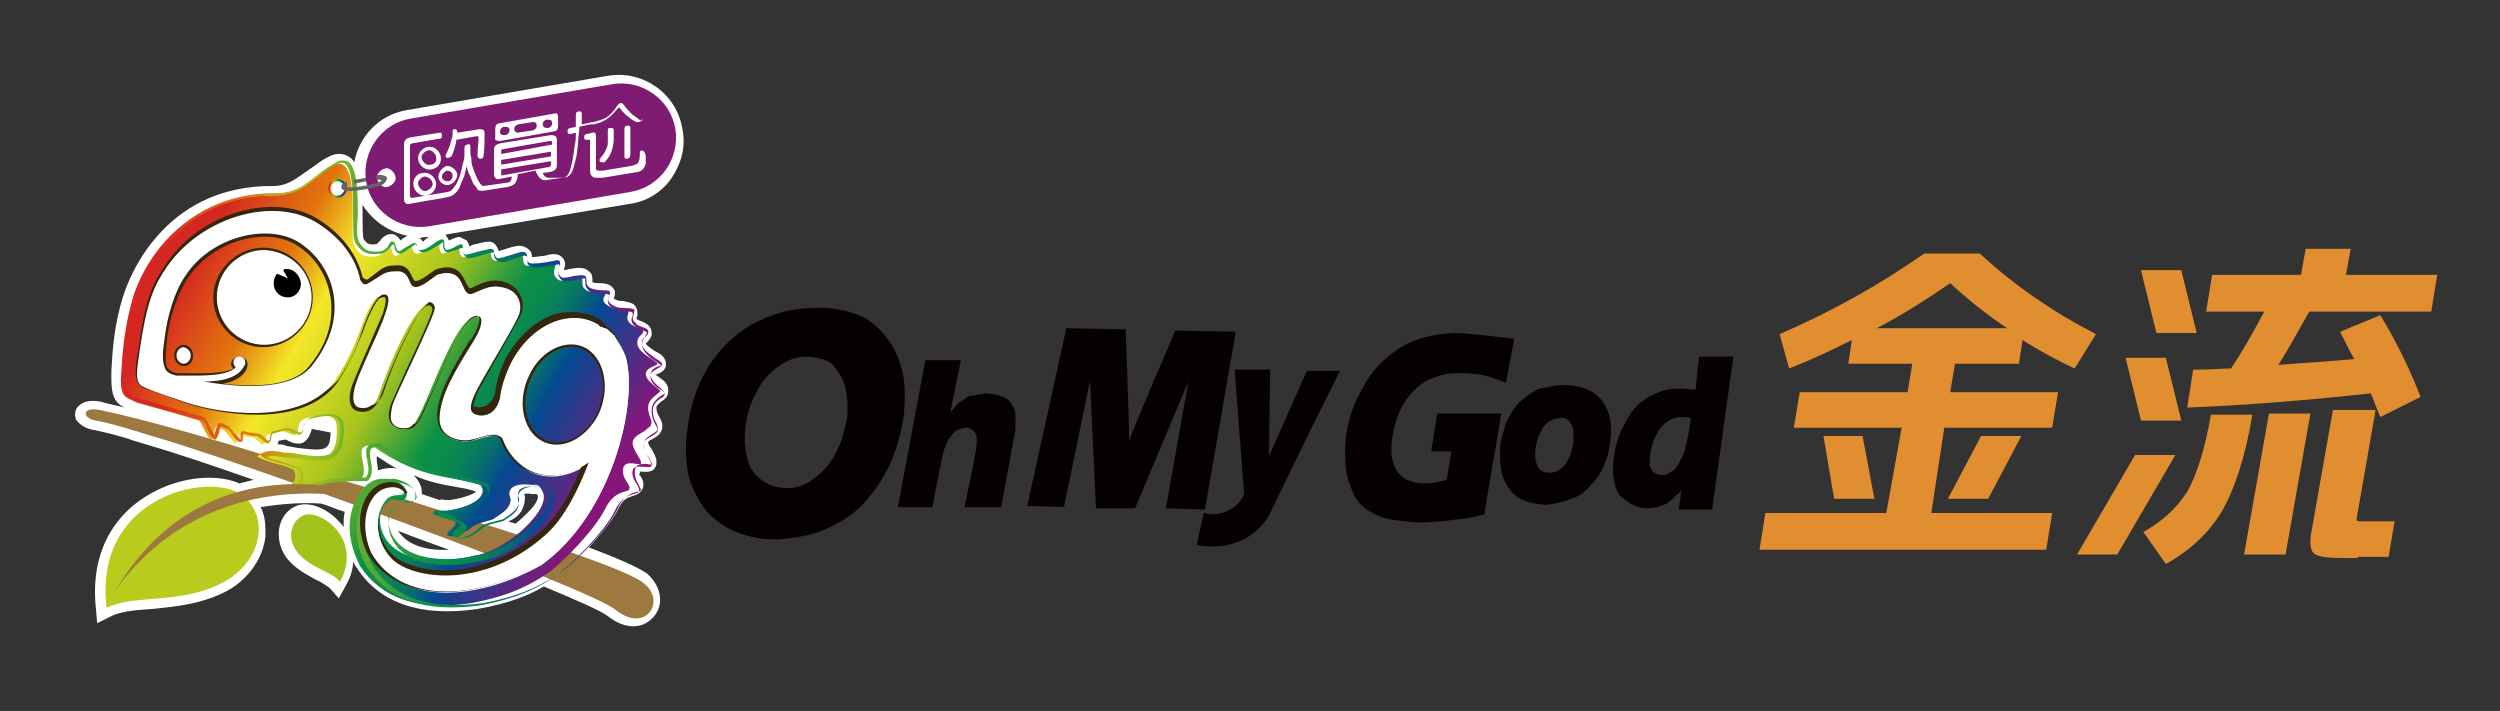 <?xml version="1.0" encoding="utf-8"?>
<!-- Generator: Adobe Illustrator 27.9.3, SVG Export Plug-In . SVG Version: 9.03 Build 53313)  -->
<svg version="1.1" id="圖層_1" xmlns="http://www.w3.org/2000/svg" xmlns:xlink="http://www.w3.org/1999/xlink" x="0px" y="0px"
	 viewBox="0 0 211 60" style="enable-background:new 0 0 211 60;" xml:space="preserve">
<rect x="0" y="0" width="211" height="60" fill="#333333" stroke="none"/>
<style type="text/css">
	.st0{fill:none;}
	.st1{fill:#FFFFFF;}
	.st2{fill:#9D793F;}
	.st3{fill:url(#SVGID_1_);}
	.st4{fill:url(#SVGID_00000086674723451270968960000005887897304272673964_);}
	.st5{fill:url(#SVGID_00000170961444346645162190000000452819458771720343_);}
	.st6{fill:#801B73;}
	.st7{fill:#B9CC1E;}
	.st8{fill:#A2C21C;}
	.st9{fill:#646464;}
	.st10{fill:#FFFFFF;enable-background:new    ;}
	.st11{fill:#35260E;}
	.st12{fill:#060001;}
	.st13{fill:#E08E2F;}
</style>
<g>
	<g>
		<path class="st0" d="M35.5,41c0.1,0.2,0.1,0.4,0.1,0.6c0,0,0,0.1,0,0.1l1.5,0.5c0.2,0,0.4,0,0.5,0c0.1,0,0.2,0,0.4,0
			c1.3-0.2,1.9-0.5,2.2-0.7c-0.5-0.2-1.1-0.3-1.7-0.4c-1-0.2-2.2-0.4-3.7-1C35.2,40.4,35.4,40.7,35.5,41z"/>
		<path class="st0" d="M37.9,46.4c-1.4-0.5-2.8-1.1-4.3-1.6C34.3,46.1,36.1,46.5,37.9,46.4z"/>
		<polygon class="st0" points="26.4,36 26.4,36 26.4,36 		"/>
		<path class="st0" d="M35.7,20.3c0.2-0.1,0.4-0.2,0.5-0.3c0,0,0,0,0,0C36,20,35.7,20,35.4,20C35.5,20.1,35.6,20.2,35.7,20.3z"/>
		<path class="st0" d="M44.7,43.2c0.7-0.7,0.8-1.2,0.8-1.3c0,0,0-0.1,0-0.1c0,0,0-0.1-0.1-0.1c-0.1,0-0.5,0-0.5,0
			c-0.3,0-0.5,0-0.6,0c0,0,0,0,0,0l0.1,0.1c0,0,0,0.2,0,0.2c0,1.1-0.8,1.7-1.3,2.1c0.2,0.1,0.4,0.1,0.6,0.2
			C44,43.9,44.4,43.6,44.7,43.2z"/>
		<path class="st0" d="M24.1,37.6l1.1,0.2c0.9,0.2,2,0.3,2.5-0.1c0.2-0.2,0.3-0.6,0.3-1.2l-1.6-0.3c0,0,0,0.1,0,0.1
			c0,0.3-0.1,0.9-0.8,1.1c-0.4,0.2-0.8,0-1.2-0.2c0,0-0.2-0.1-0.2-0.1c-0.2,0.1-0.4,0.1-0.6,0.1c0,0.1,0,0.1-0.1,0.2
			c0.2,0,0.4,0.1,0.7,0.1L24.1,37.6z"/>
		<path class="st0" d="M31.8,38.7c0,0.3,0.1,0.6,0.1,0.9c0.3-0.1,0.6-0.2,1.1-0.2l0.1,0l0.1,0c0.2,0,0.3,0.1,0.4,0.1
			c-0.6-0.3-1.2-0.7-1.8-1.1C31.7,38.6,31.8,38.7,31.8,38.7z"/>
		<path class="st0" d="M30.8,20.2c0.2,0.5,0.5,0.5,1.1,0.4c0.1,0,0.2-0.2,0.3-0.3c0.2-0.2,0.6-0.7,1.2-0.5c0.3,0.1,0.4,0.3,0.5,0.5
			c0.2-0.1,0.4-0.3,0.6-0.4c-1.6-0.3-2.9-1.2-3.7-2.6c0,0.3,0,0.6,0,1C30.7,19,30.7,20,30.8,20.2z"/>
		<path class="st1" d="M8,36.3c0.9,0.2,2.2,0.5,3.3,0.9l1,0.3c2.1,0.6,5.4,1.7,9.1,3c-0.4,0.1-0.8,0.2-1.2,0.3
			c-1.8-0.8-4.6-0.6-7,0.6c-3.8,1.9-5.6,5.5-5.1,10l0.1,1.2l1-0.5c0.9-0.5,2.1-0.6,3.6-0.7c2-0.2,4.3-0.4,6.5-1.6
			c1.7-1,2.9-2.7,3.1-4.5c0-0.2,0-0.4,0-0.6c0-0.7-0.1-1.3-0.4-1.9c1.9-0.3,3.6-0.4,5.1-0.3c0.7,0.2,1.3,0.5,2,0.7
			c-0.1,0.4-0.1,0.7-0.1,1.1c0,0.1,0,0.2,0,0.2c-0.1-0.2-0.3-0.4-0.4-0.5c-1.1-1.2-2.6-1.7-3.6-1.3l0,0c-0.7,0.3-1.2,0.9-1.4,1.7
			c-0.2,0.9,0,1.9,0.6,2.7c0.7,0.9,1.7,1.4,2.4,1.8c0.5,0.2,0.9,0.5,1.2,0.7l0.8,0.9l0.6-1.1c0.4-0.7,0.6-1.4,0.6-2
			c0.1,0.2,0.2,0.4,0.3,0.5c1.9,3,5.4,4.2,10.2,3.5c2.8-0.5,4.4-1.2,5.6-1.9c2.9,1.2,4.9,2.1,5.4,2.5l0,0c1.4,1.1,2.5,0.9,3,0.7
			c0.7-0.3,1.3-1,1.4-1.8c0.1-0.9-0.3-1.8-1.1-2.5c-0.7-0.5-2.5-1.3-4.9-2.2c1-1.1,2.1-2.4,2.5-3.3c0.4-0.8,0.8-0.9,1.1-1
			c0.3-0.1,0.7-0.2,0.9-0.6c0.1-0.1,0.1-0.3,0.1-0.4c0-0.4-0.2-0.7-0.4-0.9C54.1,40,54,39.9,54,39.8c0.1,0,0.1,0,0.1,0
			c0.3,0,1.1,0.2,1.3-0.6c0-0.1,0-0.2,0-0.3c0-0.3-0.2-0.6-0.4-1c-0.1-0.1-0.3-0.4-0.3-0.6c0.1-0.1,0.2-0.2,0.3-0.2
			c0.3-0.2,0.6-0.3,0.8-0.7c0.1-0.2,0.1-0.3,0.1-0.5c0-0.3-0.2-0.6-0.3-0.8c-0.1-0.2-0.2-0.4-0.2-0.7c0,0,0,0,0,0
			c0-0.2,0.2-0.3,0.4-0.5c0.3-0.2,0.6-0.4,0.6-0.9c0,0,0-0.1,0-0.1c0-0.5-0.4-0.8-0.7-1c-0.1-0.1-0.3-0.2-0.4-0.3c0,0,0.1,0,0.1,0
			c0.3-0.1,0.7-0.3,0.8-0.7l0,0l0,0c0-0.1,0-0.1,0-0.2c0-0.5-0.4-0.8-0.8-1c-0.2-0.1-0.8-0.5-0.9-0.7c0,0,0,0,0,0
			c0,0,0.1-0.1,0.1-0.1c0.1-0.1,0.3-0.3,0.4-0.6l0,0l0,0c0-0.1,0-0.1,0-0.2c0-0.7-0.7-0.9-0.9-1c0,0-0.3-0.1-0.4-0.2
			c0.1-0.2,0.1-0.3,0.1-0.5c0-0.3-0.1-0.5-0.3-0.7c-0.3-0.2-0.6-0.2-0.9-0.3c-0.3,0-0.5,0-0.8-0.2c0,0,0,0,0,0
			c0-0.1,0.1-0.2,0.1-0.4c0-0.1,0-0.1,0-0.2l0,0l0,0c-0.2-0.6-0.8-0.7-1.3-0.7c-0.2,0-0.5,0-0.6-0.1c0-0.1,0-0.1,0-0.2
			c0-0.2,0-0.5-0.3-0.7c-0.4-0.4-1-0.3-1.6-0.2c-0.1,0-0.3,0.1-0.5,0.1c0,0,0,0,0,0c0-0.1,0.1-0.3,0.1-0.5c0-0.2-0.1-0.5-0.4-0.7
			c-0.3-0.2-0.7-0.2-1.4,0c-0.2,0-0.7,0.1-1,0.1c0-0.3-0.1-0.6-0.5-0.8c-0.5-0.3-1-0.1-1.7,0.1c-0.2,0.1-0.4,0.1-0.6,0.2
			c-0.2-0.6-0.5-0.8-0.8-0.8l0,0h0c-0.2,0-0.4,0-1.1,0.2c-0.2,0-0.4,0.1-0.6,0.2c0-0.2-0.1-0.3-0.2-0.5l-0.6-0.3
			c-0.2,0-0.5,0.1-0.9,0.3c-0.1-0.2-0.2-0.3-0.3-0.5l15.6-2.6c1.4-0.2,2.7-1,3.5-2.2c0.8-1.2,1.2-2.6,0.9-4.1l0,0
			c-0.5-3-3.3-5-6.3-4.5l-17,2.9c-2.3,0.4-4,2.2-4.4,4.4c-0.1-0.2-0.3-0.4-0.5-0.5c-0.4-0.2-0.9-0.4-1.8,0.1c-0.6,0.3-1,0.7-1.5,1
			c-1,0.7-1.8,1.4-3,1.4c-9.6-0.1-12.4,8.3-12.7,9.3c-0.8,2.5-0.9,4.7-1,6.3l0,0.7l0,0c0,1.4,0.3,2,1.1,2.4c-0.7-0.2-1.4-0.3-2-0.5
			c-1.1-0.2-1.6,0.1-1.9,0.4c-0.3,0.3-0.3,0.7-0.2,1.1C6.7,35.8,7.2,36.2,8,36.3z M44.3,42c0,0,0-0.2,0-0.2l-0.1-0.1c0,0,0,0,0,0
			c0.1,0,0.4-0.1,0.6,0c0,0,0.4,0,0.5,0c0,0.1,0.1,0.1,0.1,0.1c0,0,0,0,0,0.1c0,0.2-0.1,0.6-0.8,1.3c-0.3,0.3-0.7,0.7-1.1,1
			c-0.2-0.1-0.4-0.1-0.6-0.2C43.5,43.8,44.3,43.2,44.3,42z M33.1,39.5L33.1,39.5l-0.1,0c-0.4,0-0.8,0.1-1.1,0.2
			c0-0.3-0.1-0.6-0.1-0.9c0-0.1,0-0.2,0-0.3c0.6,0.4,1.2,0.8,1.8,1.1C33.4,39.5,33.2,39.5,33.1,39.5z M36.2,20
			C36.2,20,36.2,20,36.2,20c-0.2,0.1-0.4,0.3-0.5,0.4c-0.1-0.1-0.1-0.2-0.3-0.3C35.7,20,36,20,36.2,20z M38.5,41.1
			c0.6,0.1,1.2,0.2,1.7,0.4c-0.3,0.2-0.9,0.5-2.2,0.7c-0.2,0-0.2,0-0.4,0c-0.1,0-0.3-0.1-0.5,0l-1.5-0.5c0,0,0-0.1,0-0.1
			c0-0.2,0-0.4-0.1-0.6c-0.1-0.3-0.3-0.6-0.6-0.9C36.2,40.7,37.4,40.9,38.5,41.1z M37.9,46.4c-1.7,0.1-3.5-0.3-4.3-1.6
			C35.1,45.4,36.5,45.9,37.9,46.4z M34.4,19.9c-0.2,0.1-0.4,0.2-0.6,0.4c-0.1-0.2-0.3-0.4-0.5-0.5c-0.6-0.2-1.1,0.3-1.2,0.5
			c-0.1,0.1-0.2,0.2-0.3,0.3c-0.6,0.1-0.8,0-1.1-0.4c-0.1-0.2-0.1-1.2-0.1-1.9c0-0.3,0-0.7,0-1C31.5,18.7,32.9,19.6,34.4,19.9z
			 M26.4,36C26.4,36,26.4,36,26.4,36C26.4,36,26.4,36,26.4,36C26.4,36,26.4,36,26.4,36z M23.5,37.2c0.2,0,0.4-0.1,0.6-0.1
			c0.1,0,0.2,0.1,0.2,0.1c0.4,0.2,0.8,0.3,1.2,0.2c0.6-0.3,0.7-0.9,0.8-1.1c0,0,0-0.1,0-0.1l1.6,0.3c0,0.6-0.1,1-0.3,1.2
			c-0.4,0.4-1.6,0.2-2.5,0.1l-1.1-0.2l0.1,0c-0.2-0.1-0.5-0.1-0.7-0.1C23.5,37.4,23.5,37.3,23.5,37.2z"/>
	</g>
	<g>
		<g>
			<path class="st2" d="M52,51.5c2.5,2,4.3-0.8,2.3-2.3c-2.1-1.7-17.3-6.1-19.6-6.9c-2-0.7-8.9-2.6-10.6-3.3
				c-1.7-0.6-10.8-3.4-15.7-4.4c-1.5-0.3-1.5,0.7-0.3,0.9c1.2,0.2,3.1,0.8,4.4,1.2C20.5,39,49.5,49.5,52,51.5z"/>
			<linearGradient id="SVGID_1_" gradientUnits="userSpaceOnUse" x1="13.667" y1="20.61" x2="52.596" y2="43.086">
				<stop  offset="6.741570e-02" style="stop-color:#D52721"/>
				<stop  offset="0.1" style="stop-color:#D83B1C"/>
				<stop  offset="0.175" style="stop-color:#DF6312"/>
				<stop  offset="0.213" style="stop-color:#E1730E"/>
				<stop  offset="0.315" style="stop-color:#F3E727"/>
				<stop  offset="0.489" style="stop-color:#A6C41C"/>
				<stop  offset="0.624" style="stop-color:#0A9048"/>
				<stop  offset="0.659" style="stop-color:#0A8C4C"/>
				<stop  offset="0.692" style="stop-color:#098157"/>
				<stop  offset="0.726" style="stop-color:#076F6B"/>
				<stop  offset="0.758" style="stop-color:#045586"/>
				<stop  offset="0.77" style="stop-color:#034A91"/>
				<stop  offset="0.949" style="stop-color:#86167A"/>
			</linearGradient>
			<path class="st3" d="M54.7,34.4c0-0.8,1-1.2,1-1.4c0-0.2-1.1-0.7-1.2-1.4c0-0.6,0.9-0.7,1-0.9c0-0.2-1.5-0.8-1.7-1.6
				c-0.1-0.7,0.4-0.8,0.5-1.1c0-0.3-0.5-0.3-1-0.6c-0.7-0.5-0.1-1-0.3-1.2c-0.2-0.1-0.8,0-1.5-0.3c-1-0.5-0.4-0.9-0.4-1.1
				c0-0.2-1.1,0-1.6-0.3c-0.6-0.4-0.2-0.8-0.4-1c-0.2-0.2-1.6,0.4-2,0.1c-0.7-0.5-0.1-1.2-0.2-1.4c-0.2-0.1-2,0.4-2.5,0.2
				c-0.4-0.2-0.1-0.7-0.4-0.9c-0.3-0.2-1.7,0.6-2.2,0.5c-0.5-0.1-0.3-0.8-0.5-0.8c-0.2,0-2,0.5-2.2,0.5c-0.5-0.2-0.2-0.8-0.4-0.8
				c-0.2,0-1.1,0.5-1.3,0.5c-0.5-0.1-0.2-0.8-0.4-0.9c-0.2,0-1.2,0.9-1.8,0.9c-0.4,0-0.4-0.6-0.5-0.6c-0.2,0-1.1,0.8-1.3,0.8
				c-0.4-0.1-0.3-0.8-0.5-0.8c-0.2-0.1-0.4,0.6-1,0.8c-0.7,0.1-1.5,0.2-2-0.9c-0.5-1,0.7-8.1-1.9-6.7c-1.6,0.8-2.7,2.5-4.9,2.5
				c-8-0.1-11.2,6.2-11.9,8.7c-0.8,2.7-0.9,5.2-1,6.8c0,1.6,0.4,1.5,1.4,2c0.7,0.2,4,1.1,5.2,1.5c0.2,0.1,0.7,1.5,1,1.6
				c0.2,0.1,0.3-1.2,0.5-1.1c0.2,0.1,0.4,0.2,0.6,0.3c0.2,0.1,0.8,1.1,1,1.1c0.2,0.1,0-0.8,0.2-0.7c0.4,0.1,0.8,0.2,1.2,0.2
				c0.2,0,0.7,0.6,0.9,0.6c0.3,0,0.1-0.7,0.4-0.8c0.4-0.1,0.7-0.2,1.1-0.3c0.2-0.1,1,0.4,1.2,0.3c0.5-0.2,0-0.9,0.7-1.3
				c0.1-0.1,2.6-0.9,2.8,0.4c0.4,4.2-2.9,2.8-4.8,2.6c-1-0.2-1.4-0.2-1.9,0.1c0,0,0.2,0.2,0.8,0.4c0.7,0.2,1.5,0.4,2.2,0.7
				c0.3,0.2,0.3,1,0,1.1c-0.2,0.3,0.1,0.5,0.6,0.4c1.2-0.1,1-0.5,5.1-0.6c1-0.9-0.9-3,1-2.9c4.2,3,6.8,2.5,9.1,3.3
				c0.7,0.7-0.1,1.8-2.8,2.2c-0.7,0.1-0.9-0.2-1.1,0.1c-0.3,0.3,0.4,0.3,0.9,0.5c0.4,0.1,0.4,0.2,0.6,0.2c1.1,0.3-0.7,1-0.3,1.3
				c0.3,0.2,1.3-0.1,2-0.7c0.7-0.5,1.7-0.5,2-0.8c0.4-0.3,1.3-0.7,1.3-1.6c-0.5-1.1,0.8-1.3,1.5-1.2c0.7,0.1,0.8-0.2,1.2,0.6
				c0.3,0.6-0.1,1.5-0.9,2.4c-1.1,1.3-3.2,2.8-4.9,3c-2.7,0.7-6.9,0.7-7.8-2.2c-0.5-1.6,0.6-2.8,1.3-2.5c0.5,0.2,1-0.2,0.8-0.8
				c-0.3-0.7-1.2-1-1.8-1c-1,0-1.4,0.3-2.1,1.1c-1.6,2.5-0.7,4.9,0,6.3c1.8,2.7,4.9,3.8,9.4,3.1c3.7-0.7,5.3-1.8,6.4-2.5
				c1.2-0.8,4.1-3.8,4.9-5.5c0.8-1.6,1.9-1.3,2-1.6c0.2-0.4-0.7-0.9-0.5-1.8c0.2-0.8,1.5-0.1,1.5-0.4c0.1-0.3-0.8-1.2-0.7-1.8
				c0.1-0.6,1-0.8,1.2-1.1C55.4,35.7,54.7,35.3,54.7,34.4z M28.5,16.6c-0.4,0-0.7-0.3-0.7-0.7c0-0.4,0.3-0.7,0.7-0.7
				c0.4,0,0.7,0.3,0.7,0.7C29.1,16.3,28.8,16.6,28.5,16.6z"/>
			<g>
				
					<linearGradient id="SVGID_00000181081517838092817670000015656318884667442831_" gradientUnits="userSpaceOnUse" x1="10.297" y1="32.292" x2="55.919" y2="32.292">
					<stop  offset="6.741570e-02" style="stop-color:#D52721"/>
					<stop  offset="0.104" style="stop-color:#D83B1C"/>
					<stop  offset="0.187" style="stop-color:#DF6312"/>
					<stop  offset="0.23" style="stop-color:#E1730E"/>
					<stop  offset="0.337" style="stop-color:#A6C41C"/>
					<stop  offset="0.573" style="stop-color:#0A9048"/>
					<stop  offset="0.62" style="stop-color:#0A8C4C"/>
					<stop  offset="0.666" style="stop-color:#098157"/>
					<stop  offset="0.711" style="stop-color:#076F6B"/>
					<stop  offset="0.755" style="stop-color:#045586"/>
					<stop  offset="0.77" style="stop-color:#034A91"/>
					<stop  offset="0.949" style="stop-color:#86167A"/>
				</linearGradient>
				<path style="fill:url(#SVGID_00000181081517838092817670000015656318884667442831_);" d="M28.2,13.8c-0.5,0.3-1,0.6-1.4,1
					c-1,0.8-2,1.5-3.4,1.5c-9.1-0.1-11.8,7.9-12,8.8c-0.7,2.4-0.9,4.6-1,6.2l0,0.6c0,1.5,0.3,1.6,1.2,2l0.3,0.1
					c0.4,0.1,1.6,0.5,2.8,0.8l2.4,0.7c0.1,0,0.3,0.4,0.4,0.7c0.2,0.5,0.4,0.8,0.6,0.9c0,0,0.1,0,0.1,0c0.1-0.1,0.2-0.3,0.3-0.6
					c0-0.1,0.1-0.4,0.1-0.5c0.1,0,0.6,0.2,0.6,0.2c0.1,0,0.3,0.3,0.4,0.5c0.3,0.4,0.5,0.6,0.6,0.6c0.1,0,0.1,0,0.2,0
					c0.1-0.1,0.1-0.2,0.1-0.4c0-0.1,0-0.2,0-0.3c0.1,0,0.4,0.1,0.4,0.1c0.3,0.1,0.6,0.1,0.8,0.1c0,0,0.3,0.2,0.4,0.3
					c0.3,0.2,0.4,0.4,0.5,0.3c0.2,0,0.3-0.3,0.3-0.5c0-0.1,0.1-0.3,0.1-0.3c0.4-0.1,0.7-0.2,1.1-0.3c0.1,0,0.4,0.1,0.5,0.2
					c0.3,0.1,0.6,0.2,0.7,0.2c0.3-0.1,0.3-0.4,0.3-0.6c0-0.2,0.1-0.5,0.4-0.7c0.1,0,1.6-0.5,2.3-0.2c0.2,0.1,0.3,0.3,0.4,0.5
					c0.1,1.2-0.1,2-0.5,2.4c-0.7,0.6-1.9,0.4-3.1,0.2c-0.4-0.1-0.7-0.1-1.1-0.1c-1-0.2-1.5-0.2-2,0.1L22,38.4l0.1,0.1
					c0.1,0.1,0.4,0.3,0.9,0.4c0.7,0.2,1.4,0.4,2.2,0.7c0.1,0.1,0.2,0.3,0.2,0.6c0,0.2-0.1,0.3-0.1,0.3l0,0l0,0
					c-0.1,0.1-0.1,0.3,0,0.4c0.1,0.2,0.4,0.3,0.7,0.3c0.4-0.1,0.6-0.1,0.8-0.2c0.6-0.2,1.3-0.4,4.2-0.4h0l0,0
					c0.5-0.4,0.4-1.1,0.3-1.7c-0.1-0.4-0.1-0.8,0-1c0.1-0.1,0.3-0.2,0.6-0.2c2.9,2,5,2.4,6.9,2.8c0.8,0.2,1.5,0.3,2.2,0.6
					c0.1,0.1,0.2,0.3,0.2,0.4c0,0.1,0,0.1,0,0.2c-0.2,0.5-1,1.1-2.9,1.4c-0.3,0-0.5,0-0.6,0c-0.2,0-0.4-0.1-0.6,0.1
					c-0.1,0.1-0.1,0.2-0.1,0.2c0.1,0.2,0.3,0.3,0.7,0.4l0.3,0.1l0.4,0.1l0.2,0.1c0.2,0.1,0.3,0.1,0.3,0.1c0,0.1-0.2,0.3-0.3,0.4
					c-0.2,0.2-0.4,0.3-0.4,0.5c0,0.1,0,0.1,0.1,0.2c0.5,0.3,1.5-0.1,2.2-0.8c0.4-0.3,0.9-0.4,1.3-0.5c0.3-0.1,0.5-0.1,0.7-0.2
					l0.3-0.2c0.4-0.3,1.1-0.7,1-1.5v0l0,0c-0.1-0.3-0.1-0.5,0-0.7c0.2-0.3,0.9-0.4,1.4-0.3l0.5,0c0.3,0,0.4,0,0.6,0.5
					c0.3,0.6-0.3,1.6-0.9,2.2c-1.1,1.3-3.2,2.7-4.8,3c-2.6,0.7-6.7,0.7-7.7-2.1c-0.3-1,0-1.8,0.4-2.1c0.3-0.2,0.5-0.3,0.8-0.2
					c0.3,0.1,0.6,0.1,0.8-0.1c0.2-0.2,0.2-0.5,0.1-0.8c-0.3-0.7-1.2-1-1.8-1.1c-1.1,0.1-1.5,0.3-2.2,1.1c-1.7,2.8-0.6,5.4,0,6.4
					c1.8,2.8,4.9,3.8,9.5,3.2c3.7-0.7,5.4-1.8,6.4-2.5c1.2-0.8,4.2-3.8,5-5.5c0.5-1.1,1.2-1.3,1.6-1.4c0.2-0.1,0.4-0.1,0.4-0.2
					c0.1-0.2,0-0.4-0.2-0.7c-0.2-0.3-0.4-0.7-0.3-1.1c0.1-0.4,0.5-0.3,1-0.3c0.3,0,0.5,0.1,0.6-0.1c0-0.2-0.1-0.3-0.3-0.7
					c-0.2-0.4-0.5-0.8-0.4-1.1c0-0.3,0.4-0.5,0.7-0.7c0.2-0.1,0.4-0.2,0.5-0.4c0.1-0.2,0-0.4-0.1-0.7c-0.2-0.3-0.3-0.6-0.3-1.1
					c0-0.5,0.4-0.8,0.7-1c0.2-0.1,0.3-0.2,0.3-0.4c0-0.1-0.2-0.3-0.4-0.5c-0.3-0.2-0.7-0.6-0.8-1c0-0.3,0.3-0.4,0.6-0.6
					c0.2-0.1,0.3-0.2,0.4-0.3c0-0.1-0.1-0.3-0.5-0.5c-0.4-0.3-1.1-0.7-1.2-1.2c-0.1-0.4,0.1-0.6,0.3-0.7c0.1-0.1,0.2-0.2,0.2-0.3
					c0.1-0.3-0.2-0.4-0.5-0.5c-0.2-0.1-0.4-0.1-0.5-0.3c-0.4-0.3-0.3-0.5-0.2-0.8c0-0.1,0.1-0.3,0-0.4C53.2,26,53,26,52.8,26
					c-0.3,0-0.7,0-1-0.2c-0.6-0.3-0.5-0.6-0.4-0.8c0-0.1,0.1-0.2,0.1-0.3c0-0.2-0.3-0.2-0.7-0.2c-0.3,0-0.8-0.1-1-0.2
					c-0.3-0.2-0.3-0.4-0.3-0.6c0-0.1,0-0.3-0.1-0.4c-0.1-0.1-0.4-0.1-1,0c-0.4,0.1-0.9,0.2-1,0.1c-0.4-0.3-0.3-0.6-0.2-0.9
					c0.1-0.2,0.1-0.4,0-0.5c-0.1-0.1-0.3,0-0.9,0.1c-0.6,0.1-1.3,0.2-1.6,0.1c-0.2-0.1-0.2-0.2-0.2-0.4c0-0.2,0-0.4-0.2-0.5
					c-0.2-0.1-0.5,0-1.1,0.2c-0.4,0.1-0.9,0.3-1.2,0.3c-0.2-0.1-0.2-0.2-0.3-0.5c0-0.2-0.1-0.3-0.3-0.3c-0.1,0-0.4,0.1-0.9,0.2
					c-0.4,0.1-1.1,0.3-1.2,0.3c-0.2-0.1-0.2-0.2-0.2-0.5c0-0.1,0-0.2-0.1-0.3L39,20.6c-0.1,0-0.4,0.1-0.7,0.3
					c-0.2,0.1-0.5,0.2-0.6,0.2c-0.1,0-0.2-0.1-0.2-0.5c0-0.2,0-0.4-0.2-0.4c-0.1,0-0.3,0.1-0.6,0.3c-0.4,0.3-0.8,0.6-1.2,0.6
					c-0.2,0-0.2-0.1-0.3-0.3c0-0.1-0.1-0.3-0.2-0.3c-0.1,0-0.3,0.1-0.8,0.4c-0.2,0.1-0.4,0.3-0.5,0.3c-0.2,0-0.2-0.2-0.3-0.4
					c0-0.2-0.1-0.3-0.2-0.4c-0.2-0.1-0.3,0.1-0.4,0.3c-0.1,0.2-0.3,0.4-0.6,0.5c-0.8,0.1-1.4,0.1-1.9-0.8c-0.2-0.3-0.2-1.2-0.1-2.2
					c0-1.9,0-4.1-0.9-4.6C28.9,13.5,28.6,13.5,28.2,13.8z M26.9,14.9c0.5-0.4,0.9-0.7,1.4-1c0.4-0.2,0.6-0.2,0.8-0.1
					c0.7,0.5,0.7,2.7,0.7,4.4c0,1.1,0,2,0.2,2.3c0.6,1,1.3,1,2.2,0.9c0.4-0.1,0.6-0.4,0.8-0.6c0.1-0.1,0.2-0.2,0.2-0.2
					c0,0,0.1,0.2,0.1,0.2c0,0.2,0.1,0.6,0.5,0.6c0.1,0,0.3-0.1,0.7-0.4c0.2-0.1,0.5-0.4,0.6-0.4c0,0,0,0.1,0.1,0.2
					c0.1,0.2,0.2,0.5,0.5,0.5c0.4,0,0.9-0.4,1.3-0.6c0.2-0.1,0.4-0.3,0.4-0.3c0,0,0,0.1,0,0.2c0,0.3,0,0.6,0.4,0.7
					c0.1,0,0.3-0.1,0.7-0.2c0.2-0.1,0.5-0.2,0.6-0.2c0,0,0,0.1,0,0.1c0,0,0,0,0,0.1c0,0.2,0,0.5,0.4,0.7c0.1,0,0.4,0,1.3-0.3
					c0.3-0.1,0.8-0.2,0.9-0.2c0,0,0,0.1,0,0.2c0,0.2,0.1,0.5,0.5,0.6c0.3,0.1,0.8-0.1,1.3-0.3c0.3-0.1,0.8-0.3,0.9-0.2
					c0.1,0,0.1,0.1,0.1,0.3c0,0.2,0,0.5,0.3,0.6c0.3,0.2,1.1,0,1.7-0.1c0.3,0,0.6-0.1,0.7-0.1c0,0,0,0.1,0,0.2
					c0,0.1-0.1,0.3-0.1,0.5c0,0.2,0.1,0.5,0.4,0.7c0.2,0.1,0.7,0,1.2-0.1c0.3-0.1,0.7-0.1,0.7-0.1c0,0,0,0.1,0,0.1c0,0,0,0.1,0,0.1
					c0,0,0,0.1,0,0.2c0,0.2,0.1,0.5,0.4,0.7c0.3,0.2,0.7,0.2,1.1,0.2c0.2,0,0.4,0,0.5,0.1c0,0,0,0.1,0,0.1c0,0.1-0.1,0.2-0.1,0.4
					c0,0.2,0.1,0.5,0.6,0.7c0.4,0.2,0.8,0.2,1.1,0.2c0.2,0,0.3,0,0.4,0.1c0,0,0,0.1,0,0.2c0,0.1-0.1,0.2-0.1,0.4
					c0,0.2,0.1,0.4,0.4,0.6c0.2,0.1,0.4,0.2,0.6,0.3c0.2,0.1,0.3,0.1,0.3,0.2v0c0,0.1-0.1,0.1-0.1,0.2c-0.1,0.2-0.3,0.4-0.3,0.7
					c0,0.1,0,0.1,0,0.2c0.1,0.6,0.8,1.1,1.3,1.4c0.1,0.1,0.3,0.2,0.3,0.2c0,0-0.1,0.1-0.2,0.1c-0.3,0.1-0.7,0.3-0.7,0.8
					c0,0,0,0,0,0.1c0,0.5,0.5,0.9,0.9,1.1c0.1,0.1,0.3,0.2,0.3,0.3c0,0-0.1,0.1-0.3,0.2c-0.3,0.2-0.8,0.6-0.8,1.2c0,0,0,0.1,0,0.1
					c0,0.5,0.2,0.9,0.3,1.1c0.1,0.2,0.2,0.3,0.2,0.4c0,0,0,0.1,0,0.1c-0.1,0.1-0.2,0.2-0.4,0.3c-0.3,0.2-0.7,0.4-0.8,0.9
					c0,0,0,0.1,0,0.1c0,0.4,0.3,0.8,0.5,1.1c0.1,0.2,0.2,0.4,0.3,0.5c-0.1,0-0.2,0-0.3,0c-0.4-0.1-1.1-0.1-1.2,0.4
					c-0.1,0.5,0.1,1,0.3,1.3c0.1,0.2,0.2,0.4,0.2,0.5c0,0-0.2,0.1-0.3,0.1c-0.4,0.1-1.2,0.3-1.7,1.5c-0.8,1.7-3.7,4.6-4.9,5.4
					c-1.1,0.7-2.7,1.8-6.4,2.5c-4.5,0.6-7.5-0.4-9.3-3.1c-0.6-1-1.7-3.5,0-6.1c0.6-0.7,1-1,2-1c0.6,0.1,1.4,0.3,1.6,1
					c0.1,0.2,0.1,0.4-0.1,0.5c-0.1,0.1-0.3,0.2-0.6,0.1c-0.3-0.1-0.7,0-1,0.3c-0.4,0.4-0.8,1.3-0.5,2.4c1,3.2,5.6,2.9,7.9,2.3
					c1.7-0.3,3.8-1.8,5-3.1c0.9-1,1.2-1.9,0.9-2.5c-0.3-0.6-0.5-0.6-0.8-0.6l-0.4,0c-0.5-0.1-1.3,0-1.6,0.4
					c-0.1,0.1-0.2,0.3-0.2,0.5c0,0.1,0,0.3,0.1,0.4c0,0.7-0.5,1-0.9,1.3l-0.3,0.2c-0.1,0.1-0.3,0.1-0.6,0.2c-0.4,0.1-1,0.2-1.4,0.6
					c-0.7,0.6-1.6,0.9-1.9,0.7c0,0,0,0,0,0c0-0.1,0.2-0.2,0.3-0.3c0.2-0.2,0.4-0.4,0.4-0.6c0,0,0,0,0-0.1c0-0.1-0.2-0.2-0.4-0.3
					l-0.2-0.1L38,43.5l-0.3-0.1c-0.2,0-0.5-0.1-0.6-0.2c0,0,0,0,0,0c0.1-0.1,0.2-0.1,0.4-0.1c0.2,0,0.4,0.1,0.7,0
					c1.7-0.3,2.8-0.8,3.1-1.5c0.1-0.3,0-0.6-0.2-0.8l0,0l0,0c-0.7-0.3-1.5-0.4-2.3-0.6c-1.8-0.3-3.9-0.7-6.8-2.8l0,0h0
					c-0.4,0-0.7,0.1-0.9,0.2c-0.1,0.1-0.2,0.3-0.2,0.5c0,0.2,0,0.5,0.1,0.7c0,0.3,0.1,0.5,0.1,0.8c0,0.3-0.1,0.5-0.2,0.7
					c-2.8,0-3.6,0.2-4.2,0.4c-0.3,0.1-0.5,0.1-0.8,0.2c-0.3,0-0.4-0.1-0.5-0.1c0,0,0-0.1,0-0.1l-0.1,0.1c0.2-0.1,0.3-0.2,0.3-0.5
					c0,0,0-0.1,0-0.1c0-0.3-0.1-0.6-0.3-0.7c-0.9-0.3-1.6-0.6-2.2-0.7c-0.3-0.1-0.5-0.2-0.6-0.2c0.4-0.2,0.8-0.1,1.6,0
					c0.3,0,0.7,0.1,1.1,0.1c1.2,0.2,2.5,0.4,3.2-0.3c0.5-0.5,0.7-1.3,0.6-2.6c0-0.3-0.2-0.5-0.5-0.7c-0.8-0.4-2.4,0.1-2.4,0.2
					c-0.4,0.2-0.4,0.6-0.5,0.8c0,0.2-0.1,0.3-0.2,0.4c-0.1,0-0.4-0.1-0.5-0.2c-0.3-0.1-0.6-0.2-0.7-0.2c-0.3,0.1-0.7,0.2-1.1,0.3
					c-0.2,0-0.3,0.3-0.3,0.5c0,0.1-0.1,0.3-0.1,0.3c-0.1,0-0.3-0.2-0.4-0.3c-0.2-0.2-0.4-0.3-0.5-0.3c-0.2,0-0.5-0.1-0.8-0.1
					l-0.4-0.1l-0.2,0c-0.1,0.1-0.1,0.3-0.1,0.5c0,0.1,0,0.1,0,0.2c-0.1-0.1-0.3-0.4-0.5-0.5c-0.2-0.3-0.4-0.5-0.5-0.6l-0.6-0.3
					c-0.1,0-0.1,0-0.2,0c-0.1,0.1-0.2,0.3-0.3,0.6c0,0.1-0.1,0.3-0.1,0.4c-0.1-0.1-0.3-0.5-0.4-0.7c-0.2-0.5-0.4-0.8-0.5-0.8
					c0,0-2.4-0.7-2.4-0.7c-1.2-0.3-2.4-0.7-2.8-0.8l-0.3-0.1c-0.8-0.3-1.1-0.4-1.1-1.7l0-0.6c0.1-1.6,0.2-3.8,1-6.2
					c0.3-0.9,2.9-8.7,11.8-8.6C24.8,16.5,25.9,15.7,26.9,14.9z"/>
				
					<linearGradient id="SVGID_00000019649793975097192150000012693530379483721372_" gradientUnits="userSpaceOnUse" x1="27.659" y1="15.895" x2="29.267" y2="15.895">
					<stop  offset="6.741570e-02" style="stop-color:#D52721"/>
					<stop  offset="0.104" style="stop-color:#D83B1C"/>
					<stop  offset="0.187" style="stop-color:#DF6312"/>
					<stop  offset="0.23" style="stop-color:#E1730E"/>
					<stop  offset="0.337" style="stop-color:#A6C41C"/>
					<stop  offset="0.573" style="stop-color:#0A9048"/>
					<stop  offset="0.62" style="stop-color:#0A8C4C"/>
					<stop  offset="0.666" style="stop-color:#098157"/>
					<stop  offset="0.711" style="stop-color:#076F6B"/>
					<stop  offset="0.755" style="stop-color:#045586"/>
					<stop  offset="0.77" style="stop-color:#034A91"/>
					<stop  offset="0.949" style="stop-color:#86167A"/>
				</linearGradient>
				<path style="fill:url(#SVGID_00000019649793975097192150000012693530379483721372_);" d="M27.7,15.9c0,0.4,0.4,0.8,0.8,0.8
					c0.4,0,0.8-0.4,0.8-0.8c0-0.4-0.4-0.8-0.8-0.8C28,15.1,27.7,15.5,27.7,15.9z M27.9,15.9c0-0.3,0.3-0.6,0.6-0.6
					c0.3,0,0.6,0.3,0.6,0.6c0,0.3-0.3,0.6-0.6,0.6C28.1,16.5,27.9,16.2,27.9,15.9z"/>
			</g>
			<path class="st6" d="M57,10.9c0.4,2.5-1.3,4.9-3.8,5.3l-17,2.9c-2.5,0.4-4.9-1.3-5.3-3.8l0,0c-0.4-2.5,1.3-4.9,3.8-5.3l17-2.9
				C54.2,6.7,56.6,8.4,57,10.9L57,10.9z M33.4,15.1c0-0.4-0.3-0.8-0.7-0.9c-0.4,0-0.8,0.3-0.9,0.7c0,0.4,0.3,0.8,0.7,0.9
				C32.9,15.8,33.3,15.5,33.4,15.1z"/>
			<path class="st7" d="M20.7,42C18.3,39.6,7.8,41.6,9,51.3c2.4-1.2,6.5-0.2,10.1-2.3C22,47.3,22.7,43.9,20.7,42z"/>
			<path class="st8" d="M25.6,43.5c1.3-0.6,5.1,1.9,3.1,5.6c-0.7-0.9-2.5-1.1-3.6-2.5C24.2,45.5,24.5,44,25.6,43.5z"/>
			<path class="st2" d="M9.4,50.3c1-1.3,5.5-10.7,18.2-9.3c1.5,0.1,2,0.1,2.1,0.2c0.2,0.1,0.2,0.7-0.1,0.7C29.4,42,17,39.2,9.4,50.3
				z"/>
			<g>
				<polygon class="st9" points="29.8,15.2 29.9,15.5 30.9,15.3 30.9,15 				"/>
			</g>
			<g>
				<path class="st9" d="M31.8,14.8c0,0,0,0.1,0,0.2c0,0.1,0,0.1,0,0.2c0.2-0.1,0.4,0,0.4,0c0,0,0,0.1-0.1,0.1
					c-0.4,0.3-2.5,0.6-2.9,0.5c0,0,0,0,0,0c0,0,0.1-0.1,0.1-0.1c0,0,0-0.1,0-0.2c0-0.1-0.1-0.2-0.1-0.2c-0.1,0.1-0.4,0.2-0.4,0.5
					c0,0.2,0.3,0.3,0.4,0.3c0.5,0.1,2.7-0.2,3.2-0.6c0.3-0.3,0.3-0.5,0.2-0.6C32.4,14.8,32.1,14.7,31.8,14.8z"/>
			</g>
			<g>
				<path class="st10" d="M26.3,25.1c0,2.2-1.8,4-4,4c-2.2,0-4-1.8-4-4c0-2.2,1.8-4,4-4C24.5,21.2,26.3,22.9,26.3,25.1z"/>
				<path class="st11" d="M18,25.1c0,2.3,1.9,4.2,4.2,4.2c2.3,0,4.2-1.9,4.2-4.2c0-2.3-1.9-4.2-4.2-4.2C20,20.9,18,22.8,18,25.1z
					 M18.5,25.1c0-2.1,1.7-3.8,3.8-3.8c2.1,0,3.8,1.7,3.8,3.8c0,2.1-1.7,3.8-3.8,3.8C20.2,28.9,18.5,27.2,18.5,25.1z"/>
			</g>
			<g>
				<path class="st1" d="M52.8,30.1c-0.2-0.5-0.4-0.9-0.6-1.2c-0.1-0.2-0.2-0.3-0.3-0.5c0,0,0,0,0,0c0-0.1-0.1-0.1-0.2-0.2
					c0,0,0,0,0,0c0-0.1-0.1-0.1-0.2-0.2c0,0,0,0,0,0c-0.1-0.1-0.1-0.1-0.2-0.2c0,0,0,0,0,0c-0.1,0-0.1-0.1-0.2-0.1c0,0,0,0-0.1,0
					c-0.1,0-0.1-0.1-0.2-0.1c0,0,0,0-0.1,0c-0.1,0-0.2-0.1-0.2-0.2c-2.5-1.5-5.9,0.1-7.5,3.5c-0.4,0.9-0.7,1.8-0.8,2.7
					c-0.4,1.6-1.6,1.6-2,1.4c-0.7-0.2-0.5-0.9-0.1-1.8c0.4-0.9,3.1-5.3,3.6-6.4c0.5-1,0.1-2.2-1.1-2.5c-1.1-0.3-1.7,0.1-2.7,0.5
					c-1.2,0.3-0.4-2.4-3-1.6c-0.6,0.4-1.8,1.5-2.2,0.8c-0.2-0.3-0.3-1.2-1.3-1.1c-1,0-1.1,0.3-2.3,1c-0.3,0.2-0.5,0.1-0.7-0.3
					c-0.4-2-1.8-3.6-3.5-4.7c-3.6-2.4-9.8-0.7-12.8,3.6c-1.1,1.6-1.7,2.9-2.3,7c-0.2,1.5-0.5,2.7,0.2,3.1c1,0.5,2.7,1,3.8,1.4
					c3.8,1.2,10,1.6,12.5-1.9c0.1-0.2,0.2-0.4,0.3-0.5c1-1.6,1.7-3.5,1.7-3.5c0.7-2.1,1.3-2.9,1.6-3c0.3-0.1,1.4-0.7,0.6,1.5
					c-0.4,1.4-2.4,5.1-2.6,6.4c-0.2,0.9,0,1.4,0.4,1.5c1.2,0.3,1.6-1,1.6-1c1.3-3.8,2.8-6.7,3.7-7.5c0.7-0.8,1.1-0.2,1.1,0.1
					c0,0.7-3.5,7.7-3.6,8.3c-0.1,0.6-0.4,1.5,0.6,1.8c1.1,0.2,1.2-0.3,1.6-1c0.7-1.1,2.8-7.3,4.3-8.2c1.1-0.7,1.5,0.1,0.3,2
					c-1.5,2.4-2.7,4.4-2.8,6.3c-0.1,1.9,2,2.1,2.7,1.9c0.7-0.1,2-0.8,2.6-0.1c0.4,1.1,1.1,2,2.1,2.6c1.6,0.9,3.6,0.6,5.2-0.6
					c-0.9,2.4-2.1,4.7-3.5,6c-5.1,4.7-11.2,4-13.1,2.2c-1.5-1.5-1.5-3.8-0.6-5c0.5-0.7,1.2-0.4,1.6-0.6c0.1-0.1-0.6-0.8-1.8-0.3
					c-1.3,0.6-2,2.9-1,5.3c2.4,4.3,8.6,4.2,14.4,1C51.7,43.4,53.9,33.9,52.8,30.1z M26.3,30.9c-1.9,2.3-6.8,1.7-9.1,1.3
					c1.5,0,2.9-0.3,3.4-1.3c0.1-0.1,0.1-0.2,0.1-0.3c0-0.3-0.2-0.5-0.5-0.5c-0.3,0-0.5,0.2-0.5,0.5c0,0.2,0.1,0.3,0.2,0.4
					c-0.8,0.8-3,0.7-4.6,0.7H15c-0.5-0.2-0.9-0.4-1-0.7c-0.2-0.5-0.2-1.2,0-2.5c0.2-1.7,0.8-3.9,1.8-5.3c2.2-3.3,7-4.4,9.6-2.7
					C28.3,22.5,29.6,26.8,26.3,30.9z M50.5,35c-1.1,2.1-3.2,3.1-4.8,2.2c-1.6-0.9-2.1-3.4-1-5.6c1-2.1,3.2-3.1,4.8-2.2
					C51.1,30.4,51.5,32.9,50.5,35z"/>
				<path class="st11" d="M14,22.3c-1.2,1.7-1.8,3.2-2.3,7.1l-0.1,0.5c-0.2,1.4-0.3,2.3,0.4,2.8c0,0,3.9,1.4,3.9,1.4
					c3.5,1.1,10.1,1.9,12.7-2l0.3-0.5c1-1.6,1.6-3.4,1.7-3.5c0.7-2.1,1.3-2.8,1.4-2.9c0.4-0.2,0.5-0.1,0.5-0.1c0,0,0.2,0.2-0.2,1.4
					c0,0-1.3,3-1.3,3c-0.6,1.4-1.2,2.7-1.4,3.4c-0.1,0.4-0.3,1.6,0.6,1.8c1.1,0.3,1.7-0.6,1.9-1.2c1.4-3.9,2.9-6.7,3.6-7.4
					c0.1-0.2,0.4-0.4,0.6-0.3c0.1,0,0.2,0.2,0.2,0.3c0,0.4-1.4,3.4-2.3,5.3L33,34.1c-0.2,0.6-0.5,1.7,0.7,2.1
					c1.2,0.2,1.4-0.3,1.8-0.9l0.1-0.2c0,0,1-2.2,1-2.2c0.9-2.1,2.2-5.4,3.2-6c0.4-0.2,0.6-0.2,0.6-0.2c0.1,0.1,0.2,0.6-0.6,1.9
					l-0.2,0.2c-1.4,2.3-2.6,4.3-2.7,6.2c0,0.7,0.2,1.3,0.7,1.7c0.7,0.6,1.7,0.6,2.2,0.5l0.6-0.2c0.6-0.2,1.4-0.4,1.8,0
					c0.4,1.1,1.1,2.1,2.1,2.6c1.5,0.8,3.2,0.7,4.8-0.3c-0.9,2.3-2,4.2-3.2,5.3c-5.1,4.7-11,3.9-12.8,2.2c-1.4-1.4-1.4-3.6-0.6-4.7
					c0.3-0.4,0.6-0.4,1-0.4l0.9-0.1l-0.3-0.4c-0.2-0.3-0.9-0.8-2.1-0.3c-1.4,0.7-2.2,3-1.1,5.6c2.3,4.2,8.4,4.6,14.7,1.1
					c5.2-3.6,7.4-10.9,7.4-15.4c0-0.9-0.1-1.7-0.3-2.3l-0.6-1.3c0,0-0.3-0.5-0.3-0.5c0,0-0.2-0.2-0.2-0.2c0,0-0.2-0.2-0.2-0.2
					c-0.1-0.1-0.2-0.2-0.2-0.2l-0.2-0.2c-0.1,0-0.2-0.2-0.2-0.2c-0.1-0.1-0.3-0.2-0.3-0.2c-1.1-0.6-2.3-0.7-3.6-0.4
					c-1.7,0.5-3.3,2-4.3,3.9c-0.4,0.9-0.7,1.8-0.8,2.7c-0.1,0.5-0.4,0.9-0.7,1.1c-0.4,0.2-0.8,0.2-1,0.1L40,34.4
					c-0.1-0.3,0.2-0.9,0.3-1.3l3.6-6.4c0.3-0.6,0.3-1.3,0-1.8c-0.2-0.5-0.7-0.9-1.3-1.1c-1-0.3-1.7,0-2.4,0.3l-0.4,0.2
					c-0.2,0.1-0.3-0.1-0.5-0.5c-0.3-0.6-0.7-1.6-2.4-1.1c-0.1,0-0.5,0.3-0.5,0.3c-0.4,0.3-1.1,0.8-1.4,0.7c-0.1-0.1-0.2-0.3-0.2-0.3
					c-0.2-0.4-0.4-1.1-1.4-1c-0.8,0-1.1,0.2-1.6,0.6L31,23.6c-0.2,0-0.4-0.2-0.4-0.2c-0.4-1.8-1.7-3.6-3.6-4.8
					C23.3,16.1,16.9,17.9,14,22.3z M16,33.6l-3.8-1.4C11.7,32,11.9,31.1,12,30l0.1-0.5c0.6-4.2,1.2-5.5,2.2-6.9
					c2.8-4.2,8.9-5.9,12.5-3.6c1.8,1.2,3.1,2.8,3.4,4.6c0,0,0.5,0.5,0.5,0.5l0.5-0.1l0.8-0.5c0.5-0.3,0.7-0.5,1.4-0.5
					c0.6,0,0.8,0.4,0.9,0.8l0.1,0.2l0.4,0.3c0.5,0.1,1.2-0.4,1.7-0.8l0.4-0.3c1.3-0.4,1.6,0.2,1.8,0.8c0.2,0.4,0.4,1,1.1,0.8
					c0,0,0.5-0.2,0.5-0.2c0.7-0.3,1.2-0.6,2.1-0.3c0.4,0.1,0.8,0.4,1,0.8c0.2,0.4,0.2,0.9,0,1.4l-3.6,6.4c-0.3,0.7-0.5,1.3-0.3,1.7
					l0.6,0.4c0.4,0.1,0.9,0.1,1.4-0.2c0.5-0.3,0.8-0.8,1-1.4c0.1-0.9,0.4-1.8,0.8-2.6c0.9-1.8,2.3-3.2,4-3.7
					c1.2-0.4,2.3-0.2,3.2,0.3c0,0,0.2,0.1,0.2,0.1c0.1,0.1,0.3,0.2,0.3,0.2c0.1,0.1,0.2,0.2,0.2,0.2l0.2,0.2l0.2,0.2
					c0,0,0.2,0.2,0.2,0.2c0,0,0.3,0.5,0.3,0.5c0,0,0.6,1.2,0.6,1.2l0,0c1.1,3.6-1.1,13.1-7,17.2c-6,3.4-11.8,3-14-0.9
					c-1-2.2-0.3-4.4,0.9-5c0.5-0.2,0.9-0.1,1.1,0c-0.4,0-0.9,0.1-1.2,0.6c-0.4,0.6-0.6,1.3-0.6,2.1c0,1.1,0.4,2.2,1.3,3.1
					c1.9,1.8,8.2,2.7,13.5-2.2c1.3-1.3,2.6-3.4,3.6-6.1l0.3-0.7l-0.6,0.5c-1.6,1.2-3.5,1.4-4.9,0.6c-0.9-0.5-1.6-1.4-2-2.5
					c-0.6-0.7-1.5-0.4-2.3-0.2l-0.6,0.1c-0.4,0.1-1.3,0.1-1.8-0.4c-0.4-0.3-0.6-0.7-0.5-1.3c0.1-1.7,1.2-3.7,2.6-5.9l0.2-0.3
					c0.7-1.2,0.9-2.1,0.5-2.4c-0.1-0.1-0.5-0.3-1.2,0.1c-1.1,0.7-2.4,3.9-3.4,6.2l-1,2.1c0,0-0.1,0.2-0.1,0.2
					c-0.3,0.6-0.4,0.8-1.3,0.7c-0.7-0.2-0.6-0.8-0.4-1.5c0,0,1.3-2.8,1.3-2.8c1.4-3,2.3-5.1,2.4-5.5c0-0.3-0.2-0.6-0.5-0.7
					c-0.2-0.1-0.6-0.1-1,0.4c-0.9,0.9-2.5,4-3.7,7.6c0,0-0.4,1.1-1.4,0.9c-0.2,0-0.5-0.1-0.3-1.2c0.1-0.6,0.7-2,1.3-3.3l1.3-3.1
					c0.3-1,0.3-1.6,0-1.8c-0.3-0.3-0.8,0-1,0.1c-0.4,0.2-1,1.1-1.7,3.2c0,0-0.6,1.9-1.6,3.4c0,0-0.3,0.5-0.3,0.5
					C26,35,20.3,35,16,33.6z M53,30L53,30L53,30z M40,37.2L40,37.2L40,37.2z"/>
				<path class="st11" d="M15.6,23.1c-1,1.4-1.7,3.5-1.9,5.4c-0.1,1.3-0.1,2,0,2.6c0.2,0.5,0.7,0.7,1.1,0.8l0.4,0
					c0.7,0,1.5,0,2.3-0.1c-0.2,0-0.3,0-0.4,0.1l0,0.5c1.2,0.2,7.1,1.3,9.3-1.4l0,0c2-2.5,2.2-4.7,1.9-6.2c-0.3-1.9-1.3-3.5-2.9-4.6
					C22.7,18.5,17.8,19.8,15.6,23.1z M15.3,31.5l-0.4,0c-0.4-0.1-0.7-0.3-0.8-0.5c-0.2-0.5-0.1-1.2,0-2.4c0.2-1.8,0.9-3.9,1.8-5.2
					c2.1-3.1,6.7-4.4,9.3-2.6c1.5,1,2.4,2.5,2.7,4.3c0.2,1.4,0.1,3.5-1.8,5.8l0,0c-1.5,1.9-5.1,1.7-7.3,1.5c0.9-0.2,1.6-0.5,2-1.2v0
					c0,0,0.1-0.4,0.1-0.4c0-0.4-0.3-0.7-0.7-0.7c-0.4,0-0.7,0.3-0.7,0.7c0,0.1,0.1,0.2,0.2,0.3C18.8,31.6,16.7,31.5,15.3,31.5z
					 M20,30.8c-0.1,0-0.1-0.1-0.1-0.2c0-0.1,0.1-0.3,0.3-0.3c0.1,0,0.3,0.1,0.3,0.3l-0.1,0.2c0,0.1-0.1,0.1-0.1,0.1
					C20.1,30.9,20,30.8,20,30.8z M19.7,31.4c-0.2,0.1-0.5,0.3-0.9,0.4C19.1,31.6,19.4,31.5,19.7,31.4z M20.8,31L20.8,31
					C20.8,31,20.8,31,20.8,31z"/>
				<path class="st11" d="M47.2,29c-1.1,0.4-2.1,1.3-2.8,2.5c-1.1,2.3-0.6,4.9,1.1,5.9c0.7,0.4,1.5,0.5,2.4,0.2
					c1.1-0.3,2.1-1.3,2.8-2.5l0,0c1.1-2.3,0.6-4.9-1.1-5.9C48.9,28.8,48.1,28.8,47.2,29z M45.8,37c-1.5-0.9-1.9-3.2-0.9-5.3
					c0.6-1.2,1.5-2,2.5-2.3c0.7-0.2,1.4-0.2,2,0.2c0.9,0.6,1.5,1.7,1.5,3c0,0.7-0.2,1.5-0.5,2.3c-0.6,1.2-1.5,2-2.5,2.3
					C47.1,37.4,46.4,37.4,45.8,37z"/>
			</g>
			<g>
				<path class="st10" d="M16.1,30c0,0.4-0.3,0.7-0.6,0.7c-0.3,0-0.6-0.3-0.6-0.7c0-0.4,0.3-0.7,0.6-0.7
					C15.9,29.4,16.1,29.7,16.1,30z"/>
				<path class="st11" d="M14.7,30c0,0.5,0.4,0.9,0.8,0.9c0.5,0,0.8-0.4,0.8-0.9c0-0.5-0.4-0.9-0.8-0.9C15.1,29.1,14.7,29.5,14.7,30
					z M15.1,30c0-0.2,0.2-0.4,0.4-0.4c0.2,0,0.4,0.2,0.4,0.4c0,0.2-0.2,0.4-0.4,0.4C15.3,30.5,15.1,30.3,15.1,30z"/>
			</g>
			<path class="st1" d="M26.3,25.1c0,2.2-1.8,4-4,4c-2.2,0-4-1.8-4-4c0-2.2,1.8-4,4-4C24.5,21.2,26.3,22.9,26.3,25.1z"/>
			<path class="st1" d="M52.8,30.1c-0.2-0.5-0.4-0.9-0.6-1.2c-0.1-0.2-0.2-0.3-0.3-0.5c0,0,0,0,0,0c0-0.1-0.1-0.1-0.2-0.2
				c0,0,0,0,0,0c0-0.1-0.1-0.1-0.2-0.2c0,0,0,0,0,0c-0.1-0.1-0.1-0.1-0.2-0.2c0,0,0,0,0,0c-0.1,0-0.1-0.1-0.2-0.1c0,0,0,0-0.1,0
				c-0.1,0-0.1-0.1-0.2-0.1c0,0,0,0-0.1,0c-0.1-0.1-0.2-0.1-0.2-0.2c-2.5-1.5-5.9,0.1-7.5,3.5c-0.4,0.9-0.7,1.8-0.8,2.7
				c-0.4,1.6-1.6,1.6-2,1.4c-0.7-0.2-0.5-0.9-0.1-1.8c0.4-0.9,3.1-5.3,3.6-6.4c0.5-1,0.1-2.2-1.1-2.5c-1.1-0.3-1.7,0.1-2.7,0.5
				c-1.2,0.3-0.4-2.4-3-1.6c-0.6,0.4-1.8,1.5-2.2,0.8c-0.2-0.3-0.3-1.2-1.3-1.1c-1,0-1.1,0.3-2.3,1c-0.3,0.2-0.5,0.1-0.7-0.3
				c-0.4-2-1.8-3.6-3.5-4.7c-3.6-2.4-9.8-0.7-12.8,3.6c-1.1,1.6-1.7,2.9-2.3,7c-0.2,1.5-0.5,2.7,0.2,3.1c1,0.5,2.7,1,3.8,1.4
				c3.8,1.2,10,1.6,12.5-1.9c0.1-0.2,0.2-0.4,0.3-0.5c1-1.6,1.7-3.5,1.7-3.5c0.7-2.1,1.3-2.9,1.6-3.1c0.3-0.1,1.4-0.7,0.6,1.5
				c-0.4,1.4-2.4,5.2-2.6,6.4c-0.2,0.9,0,1.4,0.4,1.5c1.2,0.3,1.6-1,1.6-1c1.3-3.8,2.8-6.7,3.7-7.5c0.7-0.8,1.1-0.2,1.1,0.1
				c0,0.7-3.5,7.7-3.6,8.3c-0.1,0.6-0.4,1.5,0.6,1.8c1.1,0.2,1.2-0.3,1.6-1c0.7-1.1,2.8-7.3,4.3-8.2c1.1-0.7,1.5,0.1,0.3,2
				c-1.5,2.4-2.7,4.4-2.8,6.3c-0.1,1.9,2,2.1,2.7,1.9c0.7-0.1,2-0.8,2.6-0.1c0.4,1.1,1.1,2,2.1,2.6c1.6,0.9,3.6,0.6,5.2-0.6
				c-0.9,2.4-2.1,4.7-3.5,6c-5.1,4.7-11.2,4-13.1,2.2c-1.5-1.5-1.5-3.8-0.6-5c0.5-0.7,1.2-0.4,1.6-0.6c0.1-0.1-0.6-0.8-1.8-0.3
				c-1.3,0.6-2,2.9-1,5.3c2.4,4.3,8.6,4.2,14.4,1C51.7,43.4,53.9,33.9,52.8,30.1z M26.3,30.9c-1.9,2.3-6.8,1.7-9.1,1.3
				c1.5,0,2.9-0.3,3.4-1.3c0.1-0.1,0.1-0.2,0.1-0.3c0-0.3-0.2-0.5-0.5-0.5c-0.3,0-0.5,0.2-0.5,0.5c0,0.2,0.1,0.3,0.2,0.4
				c-0.8,0.8-3,0.7-4.6,0.7l-0.4,0c-0.5-0.1-0.9-0.3-1-0.7c-0.2-0.5-0.2-1.2,0-2.5c0.2-1.7,0.8-3.9,1.8-5.3c2.2-3.3,7-4.4,9.6-2.7
				C28.3,22.5,29.6,26.8,26.3,30.9z M50.5,35c-1.1,2.1-3.2,3.1-4.8,2.2c-1.6-0.9-2.1-3.4-1-5.6c1-2.1,3.2-3.1,4.8-2.2
				C51.1,30.4,51.5,32.9,50.5,35z"/>
			<path class="st1" d="M16.1,30c0,0.4-0.3,0.7-0.6,0.7c-0.3,0-0.6-0.3-0.6-0.7c0-0.4,0.3-0.7,0.6-0.7C15.9,29.4,16.1,29.7,16.1,30z
				"/>
			<path d="M24.2,22.7c-0.1,0-0.2,0-0.3,0.1l0.4,0.7l-0.9-0.4c-0.2,0.2-0.3,0.5-0.3,0.8c0,0.7,0.5,1.2,1.2,1.2
				c0.6,0,1.1-0.5,1.1-1.2C25.3,23.2,24.8,22.7,24.2,22.7z"/>
			<path class="st1" d="M37.2,13.2c-0.1-0.5-0.6-0.9-1.1-0.8c-0.5,0.1-0.9,0.6-0.8,1.1c0.1,0.5,0.6,0.9,1.1,0.8
				C37,14.2,37.3,13.7,37.2,13.2z M36.3,13.9c-0.3,0.1-0.6-0.2-0.7-0.5c-0.1-0.3,0.2-0.6,0.5-0.7c0.3-0.1,0.6,0.2,0.7,0.5
				C36.9,13.6,36.7,13.9,36.3,13.9z M34.9,15.7c0.1,0.5,0.6,0.9,1.1,0.8c0.5-0.1,0.9-0.6,0.8-1.1c-0.1-0.5-0.6-0.9-1.1-0.8
				C35.2,14.6,34.8,15.1,34.9,15.7z M36.5,15.4c0.1,0.3-0.2,0.6-0.5,0.7c-0.3,0.1-0.6-0.2-0.7-0.5c-0.1-0.3,0.2-0.6,0.5-0.7
				C36.1,14.9,36.4,15.1,36.5,15.4z M37.9,15.6c0.4-0.1,0.7-0.5,0.7-0.9c-0.1-0.4-0.5-0.7-0.9-0.7C37.2,14.2,37,14.6,37,15
				C37.1,15.4,37.5,15.7,37.9,15.6z M37.7,14.4c0.2,0,0.5,0.1,0.5,0.4c0,0.2-0.1,0.5-0.4,0.5c-0.2,0-0.5-0.1-0.5-0.4
				C37.3,14.7,37.5,14.5,37.7,14.4z M54.1,10.2c-0.3-0.2-0.5-0.4-0.7-0.5c-0.3-0.3-0.5-0.5-0.8-0.9c-0.1-0.1-0.1-0.1-0.2-0.1
				c-0.1,0-0.2,0.1-0.3,0.2c-0.3,0.5-0.6,0.8-0.9,1c-0.3,0.2-0.8,0.3-1.1,0.4c0,0,0,0-0.1,0l-0.9,0.2c0-0.3,0-0.6,0-0.9
				c0-0.2-0.1-0.2-0.2-0.2c-0.2,0-0.3,0.1-0.3,0.3c0,0.3,0,0.7,0,1l-0.4,0.1c-0.2,0-0.3,0.1-0.3,0.3c0,0.2,0.1,0.2,0.3,0.2l0.4-0.1
				c0,0.4,0,0.7-0.1,1.1c-0.1,0.9-0.2,1.4-0.4,2.1c-0.2,0.5-0.4,0.6-0.5,0.6L46.3,15c-0.3,0-0.4-0.2-0.5-0.4l0.7-0.1
				c0.3-0.1,0.5-0.2,0.5-0.6l0-2.1c0-0.3-0.2-0.4-0.5-0.4l-4.3,0.7c-0.3,0.1-0.5,0.2-0.5,0.5l0,2.1c0,0.3,0.2,0.5,0.5,0.4l1-0.2
				c0,0.2-0.1,0.5-0.3,0.5l-2.1,0.3c-0.3,0-0.7-1-0.8-1.3c-0.1-0.3-0.2-0.5-0.2-0.8c0-0.3-0.1-0.5-0.1-0.7l0-0.5
				c0-0.2-0.1-0.3-0.2-0.2c-0.2,0-0.3,0.1-0.3,0.3l0,0.5c0,0.2,0,0.4-0.1,0.7c-0.1,0.3-0.1,0.5-0.2,0.8c-0.1,0.5-0.4,1.1-0.5,1.2
				c-0.1,0.1-0.2,0.4-0.6,0.5l-3,0.5c-0.1,0-0.2,0-0.2-0.2l0-4.2c0-0.1,0.1-0.2,0.2-0.2l2.3-0.4c0.2,0,0.2-0.1,0.2-0.3
				c0-0.2-0.1-0.2-0.2-0.2l-2.5,0.4c-0.3,0.1-0.5,0.2-0.5,0.6l0,4.6c0,0.3,0.2,0.5,0.5,0.4l1.1-0.2c0,0,0,0,0,0c0,0,1.9-0.3,2.2-0.4
				c0.4-0.1,0.7-0.4,0.9-0.8c0-0.1,0.3-0.7,0.4-1c0.1-0.3,0.1-0.5,0.2-0.8c0,0.2,0.1,0.5,0.2,0.7c0.1,0.2,0.2,0.4,0.3,0.7
				c0.1,0.2,0.2,0.3,0.3,0.4c0,0.1,0.1,0.1,0.1,0.2c0,0,0,0,0,0c0,0,0,0,0,0c0.1,0.1,0.3,0.1,0.5,0.1l1.9-0.3c0,0,0,0,0.1,0l0.3-0.1
				c0.5-0.1,0.6-0.7,0.6-1l1.5-0.3c0.1,0.3,0.4,0.9,0.9,0.8c0,0,1.3-0.2,1.5-0.2c0.2,0,0.7-0.1,0.9-1.2c0.2-0.7,0.2-0.9,0.3-1.9
				c0-0.4,0.1-0.8,0.1-1.2l0.9-0.2c0,0,0,0,0.1,0c0,0,0,0,0,0c0.1,0,0.1,0,0.2,0c1-0.2,1.5-0.7,2-1.3c0,0,0.1-0.1,0.1-0.1
				c0,0,0,0,0.1,0c0.3,0.4,0.5,0.6,0.8,0.8c0.2,0.2,0.4,0.3,0.6,0.4c0.1,0,0.1,0,0.2,0c0.2,0,0.2-0.1,0.3-0.3
				C54.2,10.3,54.2,10.2,54.1,10.2z M42.3,12.8c0-0.1,0-0.2,0.1-0.2l4-0.7c0.1,0,0.2,0,0.2,0.1l0,0.2L42.3,13L42.3,12.8z M42.3,13.5
				l4.2-0.7l0,0.4l-4.2,0.7L42.3,13.5z M42.4,14.8c-0.1,0-0.1,0-0.1-0.2l0-0.3l4.2-0.7l0,0.3c0,0.1-0.1,0.2-0.2,0.2L42.4,14.8z
				 M51.1,13.6c0.2-0.2,0.4-0.5,0.5-0.8c0.1-0.3,0.2-0.7,0.2-1l0-0.8c0-0.2-0.1-0.2-0.3-0.2c-0.2,0-0.2,0.1-0.2,0.3l0,0.8
				c0,0.2,0,0.4-0.1,0.6c-0.1,0.3-0.3,0.6-0.5,0.8c0,0.1-0.1,0.1-0.1,0.2c0,0.2,0.1,0.2,0.3,0.2C51,13.7,51.1,13.7,51.1,13.6z
				 M53.2,13.1l0-2.3c0-0.2-0.1-0.2-0.2-0.2c-0.2,0-0.3,0.1-0.3,0.3l0,2.3c0,0.2,0.1,0.2,0.2,0.2C53.1,13.4,53.2,13.2,53.2,13.1z
				 M54.4,13.5c0,0.1,0,0.1,0,0.1C54.4,13.6,54.4,13.5,54.4,13.5z M54.2,12.7c-0.2,0-0.2,0.1-0.2,0.3c0,0.2,0,0.6-0.2,0.8
				c-0.1,0.1-0.5,0.2-0.5,0.2l-2.4,0.4c-0.2,0-0.3,0-0.4,0c-0.2,0-0.2-0.1-0.2-0.3l0-2.6c0-0.1,0-0.4-0.3-0.3c0,0,0,0,0,0l-0.4,0.1
				c-0.2,0-0.3,0.1-0.3,0.3c0,0.2,0.1,0.2,0.3,0.2c0,0,0.1,0,0.2,0l0,2.6c0,0.3,0.1,0.5,0.4,0.6c0.2,0,0.3,0,0.6,0c0,0,0.1,0,0.1,0
				l3-0.5c0.3-0.1,0.5-0.3,0.6-0.7c0-0.1,0-0.1,0-0.2c0-0.2,0-0.4,0-0.5C54.4,12.8,54.3,12.7,54.2,12.7z M54.4,13.5
				C54.4,13.5,54.4,13.5,54.4,13.5C54.4,13.4,54.4,13.4,54.4,13.5z M37.6,13.1c0,0.2,0.1,0.3,0.3,0.2c0.1,0,0.1-0.1,0.2-0.1
				c0.2-0.4,0.3-0.8,0.4-1.2c0-0.1,0-0.2,0-0.2l1.7-0.3c0.1,0,0.2,0,0.2,0.1c0,0.1-0.1,1.1-0.1,1.5c0,0.1,0,0.3,0.3,0.3
				c0.1,0,0.2-0.1,0.2-0.2c0.1-0.5,0.1-1.7,0.1-1.9c0-0.3-0.1-0.4-0.4-0.4l-1.9,0.3c0-0.2-0.1-0.3-0.2-0.3c-0.2,0-0.2,0.1-0.2,0.3
				c0,0.3,0,0.3-0.1,0.6c-0.1,0.4-0.2,0.7-0.4,1.1C37.7,13,37.6,13.1,37.6,13.1z M42.2,11.9l4.5-0.8c0.3,0,0.4-0.2,0.4-0.5l0-0.7
				c0-0.3-0.1-0.4-0.4-0.3l-4.5,0.8c-0.3,0-0.4,0.2-0.4,0.5l0,0.7C41.7,11.8,41.9,11.9,42.2,11.9z M45.8,10.5c0-0.2,0.1-0.3,0.3-0.4
				l0.2,0c0.2,0,0.3,0.1,0.3,0.3c0,0.2-0.1,0.3-0.3,0.4l-0.2,0C46,10.8,45.8,10.7,45.8,10.5z M43.4,10.9c0-0.2,0.1-0.3,0.3-0.4
				l1.3-0.2c0.2,0,0.3,0.1,0.3,0.3c0,0.2-0.1,0.3-0.3,0.4l-1.3,0.2C43.6,11.2,43.4,11.1,43.4,10.9z M42.2,11.1
				c0-0.2,0.1-0.3,0.3-0.4l0.2,0c0.2,0,0.3,0.1,0.3,0.3c0,0.2-0.1,0.3-0.3,0.4l-0.2,0C42.3,11.4,42.2,11.3,42.2,11.1z"/>
		</g>
		<g>
			<path class="st12" d="M68.6,26c1.2-0.1,2.3,0.1,3.3,0.4c1.1,0.3,1.9,0.9,2.7,1.8c0.7,0.8,1.2,1.8,1.5,2.9
				c0.3,1.1,0.3,2.4,0.2,3.8c-0.2,1.5-0.6,3-1.2,4.3c-0.6,1.3-1.4,2.4-2.3,3.4c-0.9,0.9-2,1.6-3.2,2.1c-1.2,0.5-2.5,0.7-3.7,0.8
				c-1.2,0.1-2.4-0.1-3.5-0.5c-1.1-0.4-2-1-2.8-1.9c-0.7-0.9-1.2-1.9-1.5-3c-0.2-1.1-0.3-2.3-0.1-3.7c0.2-2,0.8-3.8,1.7-5.3
				c0.9-1.5,2.2-2.8,3.7-3.7C65.1,26.5,66.8,26,68.6,26z M68,30.1c-0.8,0-1.6,0.3-2.4,0.9c-0.7,0.5-1.4,1.3-1.8,2.2
				c-0.5,0.9-0.8,1.9-0.9,3c-0.1,1,0,1.9,0.2,2.6c0.2,0.8,0.7,1.4,1.3,1.8c0.6,0.4,1.3,0.6,2.1,0.6c0.8,0,1.6-0.3,2.3-0.9
				c0.7-0.5,1.4-1.3,1.8-2.2c0.5-0.9,0.7-1.9,0.9-2.9c0.1-1,0-1.9-0.2-2.7c-0.3-0.8-0.7-1.4-1.2-1.9C69.5,30.3,68.8,30.1,68,30.1z"
				/>
			<path class="st12" d="M132,32.5c0.6,0,1.2,0.1,1.8,0.3c0.5,0.2,1,0.5,1.4,1c0.3,0.4,0.6,1,0.7,1.6c0.1,0.6,0.1,1.2,0,1.9
				c-0.1,0.7-0.2,1.3-0.5,1.9c-0.2,0.6-0.6,1.2-1.1,1.7c-0.5,0.6-1,1-1.7,1.2c-0.7,0.3-1.3,0.4-2,0.5c-0.7,0-1.3-0.1-1.8-0.3
				c-0.6-0.2-1-0.5-1.4-1c-0.3-0.4-0.6-1-0.7-1.6c-0.1-0.6-0.1-1.3-0.1-2c0.1-0.7,0.3-1.3,0.5-2c0.3-0.6,0.6-1.2,1.1-1.7
				c0.5-0.5,1.1-0.9,1.7-1.2C130.6,32.7,131.3,32.5,132,32.5z M131.6,35.3c-0.3,0-0.6,0.1-0.9,0.3c-0.3,0.2-0.5,0.5-0.7,0.9
				c-0.2,0.4-0.3,0.8-0.4,1.3c-0.1,0.7,0,1.2,0.2,1.6c0.2,0.4,0.6,0.5,1,0.5c0.3,0,0.6-0.1,0.9-0.3c0.3-0.2,0.5-0.5,0.7-0.9
				c0.2-0.4,0.3-0.9,0.4-1.3c0-0.4,0-0.7,0-1.1c-0.1-0.3-0.2-0.6-0.4-0.8C132.2,35.3,131.9,35.2,131.6,35.3z"/>
			<path class="st12" d="M75.8,42.7l2.3-12.3h3l-0.9,4.4c0,0,0.4-0.4,0.5-0.6c0.1-0.1,0.2-0.2,0.4-0.3c0.1-0.1,0.3-0.2,0.4-0.3
				c0.1-0.1,0.3-0.2,0.5-0.2c0.2,0,0.4-0.1,0.6-0.1c0.2,0,0.4-0.1,0.6-0.1c0.4,0,0.8,0.1,1.2,0.2c0.4,0.1,0.7,0.3,0.9,0.6
				c0.2,0.3,0.4,0.6,0.4,1c0,0.3,0,0.7,0,1.2c0,0.2-0.1,0.6-0.1,0.6l-1.1,6l-3.1,0c0,0,1-4.6,1-5.1c0.1-0.6,0-1-0.1-1.2
				c-0.2-0.2-0.4-0.4-0.7-0.4c-0.3,0-0.5,0.1-0.8,0.2c-0.2,0.1-0.4,0.3-0.6,0.6c-0.2,0.2-0.3,0.5-0.5,1c-0.2,0.5-1,4.9-1,4.9H75.8z"
				/>
			<path class="st12" d="M86.7,42.7l3.3-15l5,0.1c0,0,0.3,7.7,0.3,9.4c0.4-1.2,3.9-9.3,3.9-9.3l5.1,0.1l-2.6,15l-3.3-0.1l1.9-10.7
				l-4.5,10.7l-3.3,0L92,32.1l-2.2,10.7L86.7,42.7z"/>
			<path class="st12" d="M110.3,31.3l-3.2,7.2l0.1-7.3l-3,0l0.8,10.4c-0.1,0.8-1.6,2.2-3.4,1.7L101,46c4,0.7,5.7-1.8,6.1-2.5
				l3.7-7.6l2.3-4.6L110.3,31.3z"/>
			<path class="st12" d="M137.8,42.6c0.4,0.2,0.8,0.3,1.3,0.3c0.3,0,0.6-0.1,0.8-0.1c0.3-0.1,0.5-0.2,0.8-0.3
				c0.2-0.2,0.4-0.3,0.6-0.5c0.1-0.2,0.4-0.3,0.6-0.6l-0.2,1.6l2.8,0l1.8-12.9l-2.9,0l-0.3,2.8c0,0-1-0.1-1.5-0.1
				c-0.6,0-1.2,0.1-1.8,0.4c-0.6,0.2-1.1,0.6-1.6,1c-0.5,0.5-0.9,1.2-1.3,2c-0.4,0.8-0.6,1.6-0.7,2.5c-0.1,0.6-0.1,1.2,0,1.7
				c0.1,0.6,0.2,1,0.5,1.4C137,42.1,137.4,42.4,137.8,42.6z M139.3,38.2c0.1-0.5,0.2-1,0.5-1.5c0.2-0.5,0.6-0.9,0.9-1.1
				c0.4-0.3,0.8-0.4,1.3-0.4c0.2,0,0.5,0,0.7,0.1c-0.1,1-0.3,1.8-0.4,2.3c-0.1,0.5-0.3,1-0.5,1.3c-0.2,0.4-0.4,0.7-0.7,0.9
				c-0.3,0.2-0.6,0.3-0.8,0.3c-0.3,0-0.5-0.1-0.7-0.2c-0.2-0.2-0.3-0.4-0.4-0.7C139.3,38.9,139.2,38.6,139.3,38.2z"/>
			<path class="st12" d="M122.3,34.9l-1,0l-0.5,3.2l1,0c0.1,0,0.3,0,0.7,0l-0.4,2.4c-0.7,0.2-1.3,0.3-1.8,0.3
				c-0.6,0-1.2-0.1-1.7-0.4c-0.5-0.3-0.8-0.7-1-1.3c-0.2-0.6-0.2-1.3-0.1-2.1c0.1-0.7,0.3-1.5,0.6-2.2c0.3-0.7,0.7-1.3,1.2-1.8
				c0.5-0.5,1-0.9,1.7-1.1c0.6-0.3,1.3-0.4,1.9-0.4c0.3,0,0.6,0,0.9,0c0.3,0,0.7,0.1,1,0.1c0.4,0.1,0.7,0.1,0.9,0.2
				c0.3,0.1,1.4,0.5,1.4,0.5l0.7-3.7c0,0-3.8-0.5-5.1-0.5c-1.8,0.1-3.4,0.5-4.6,1.3c-1.2,0.8-2.3,1.8-3,3.2
				c-0.8,1.3-1.3,2.7-1.5,4.3c-0.1,0.9-0.1,1.8,0,2.7c0.1,0.8,0.4,1.6,0.7,2.2c0.3,0.6,0.8,1.1,1.4,1.4c0.6,0.4,1.3,0.6,2,0.7
				c0.8,0.1,1.6,0.2,2.4,0.2c0.5,0,1.1-0.1,1.7-0.1c0.7-0.1,1.2-0.2,1.7-0.2c0.5-0.1,1.1-0.2,1.8-0.4c0.1-1,0.4-2.4,0.7-4.3
				c0.3-1.6,0.6-3.6,0.7-4.2L122.3,34.9z"/>
		</g>
		<g>
			<path class="st13" d="M163,43.3h10.2l-0.5,3.1h-24.2l0.5-3.1h10.2l1.3-7.2h-9.1l0.5-3h9.1l0.4-2.4h-5.4l0.3-2
				c-1.8,0.9-3.5,1.7-5.3,2.4l-0.8-2.9c4.4-1.9,8.5-4.2,12.2-6.8h4.7c2.8,2.6,6.1,4.9,9.8,6.8l-1.8,2.9c-1.5-0.7-3-1.5-4.4-2.4
				l-0.3,2h-5.4l-0.4,2.4h9.1l-0.5,3h-9.1L163,43.3z M169.4,27.7c-1.8-1.2-3.4-2.5-4.8-3.8c-1.9,1.3-3.9,2.6-6.2,3.8H169.4z"/>
			<polygon class="st13" points="158.2,42.1 154.8,42.1 153.9,36.8 157.2,36.8 			"/>
			<polygon class="st13" points="164.4,42.1 167.8,42.1 170.6,36.8 167.2,36.8 			"/>
		</g>
		<g>
			<path class="st13" d="M185.1,31.2c1.5,0,2.5-0.1,3.2-0.1c1-1.5,1.9-3.1,2.8-4.8h-4.9l0.5-3.1h7.5l0.4-2.2h3.8l-0.4,2.2h7.7
				l-0.5,3.1h-10.3c-0.8,1.4-1.6,2.9-2.6,4.5c2.3-0.2,4.5-0.3,6.4-0.5c-0.3-0.5-0.7-1.3-1.2-2.3l3.4-1.4c1.4,2.3,2.5,4.6,3.4,6.9
				l-3.4,1.7c-0.4-0.9-0.6-1.6-0.8-2c-5.5,0.6-10.6,1-15.5,1.2L185.1,31.2z M186.6,35h3.5c-0.6,3.6-1.5,6.3-2.6,8.2
				c-1.1,1.8-2.7,3.3-4.7,4.4l-1.9-2.7c1.6-0.9,2.8-2,3.7-3.4C185.4,40.1,186.1,37.9,186.6,35z M189.4,46.8l2.1-11.9h3.5l-2.1,11.9
				H189.4z M199,47.1c-0.3,0-0.6,0-1.1,0c-1.4,0-2.3-0.1-2.6-0.4c-0.3-0.2-0.4-0.9-0.2-1.9l1.8-10.2h3.6l-1.5,8.6
				c-0.1,0.4-0.1,0.7-0.1,0.7c0,0.1,0.2,0.1,0.4,0.1h2.8l-0.5,3H199z"/>
			<polygon class="st13" points="185.4,28.1 182,28.1 180.7,22.8 184.1,22.8 			"/>
			<polygon class="st13" points="184.1,35.5 180.7,35.5 179.4,30.2 182.8,30.2 			"/>
			<polygon class="st13" points="175.3,46.8 178.7,46.8 183.6,38.4 180.2,38.4 			"/>
		</g>
	</g>
</g>
</svg>
